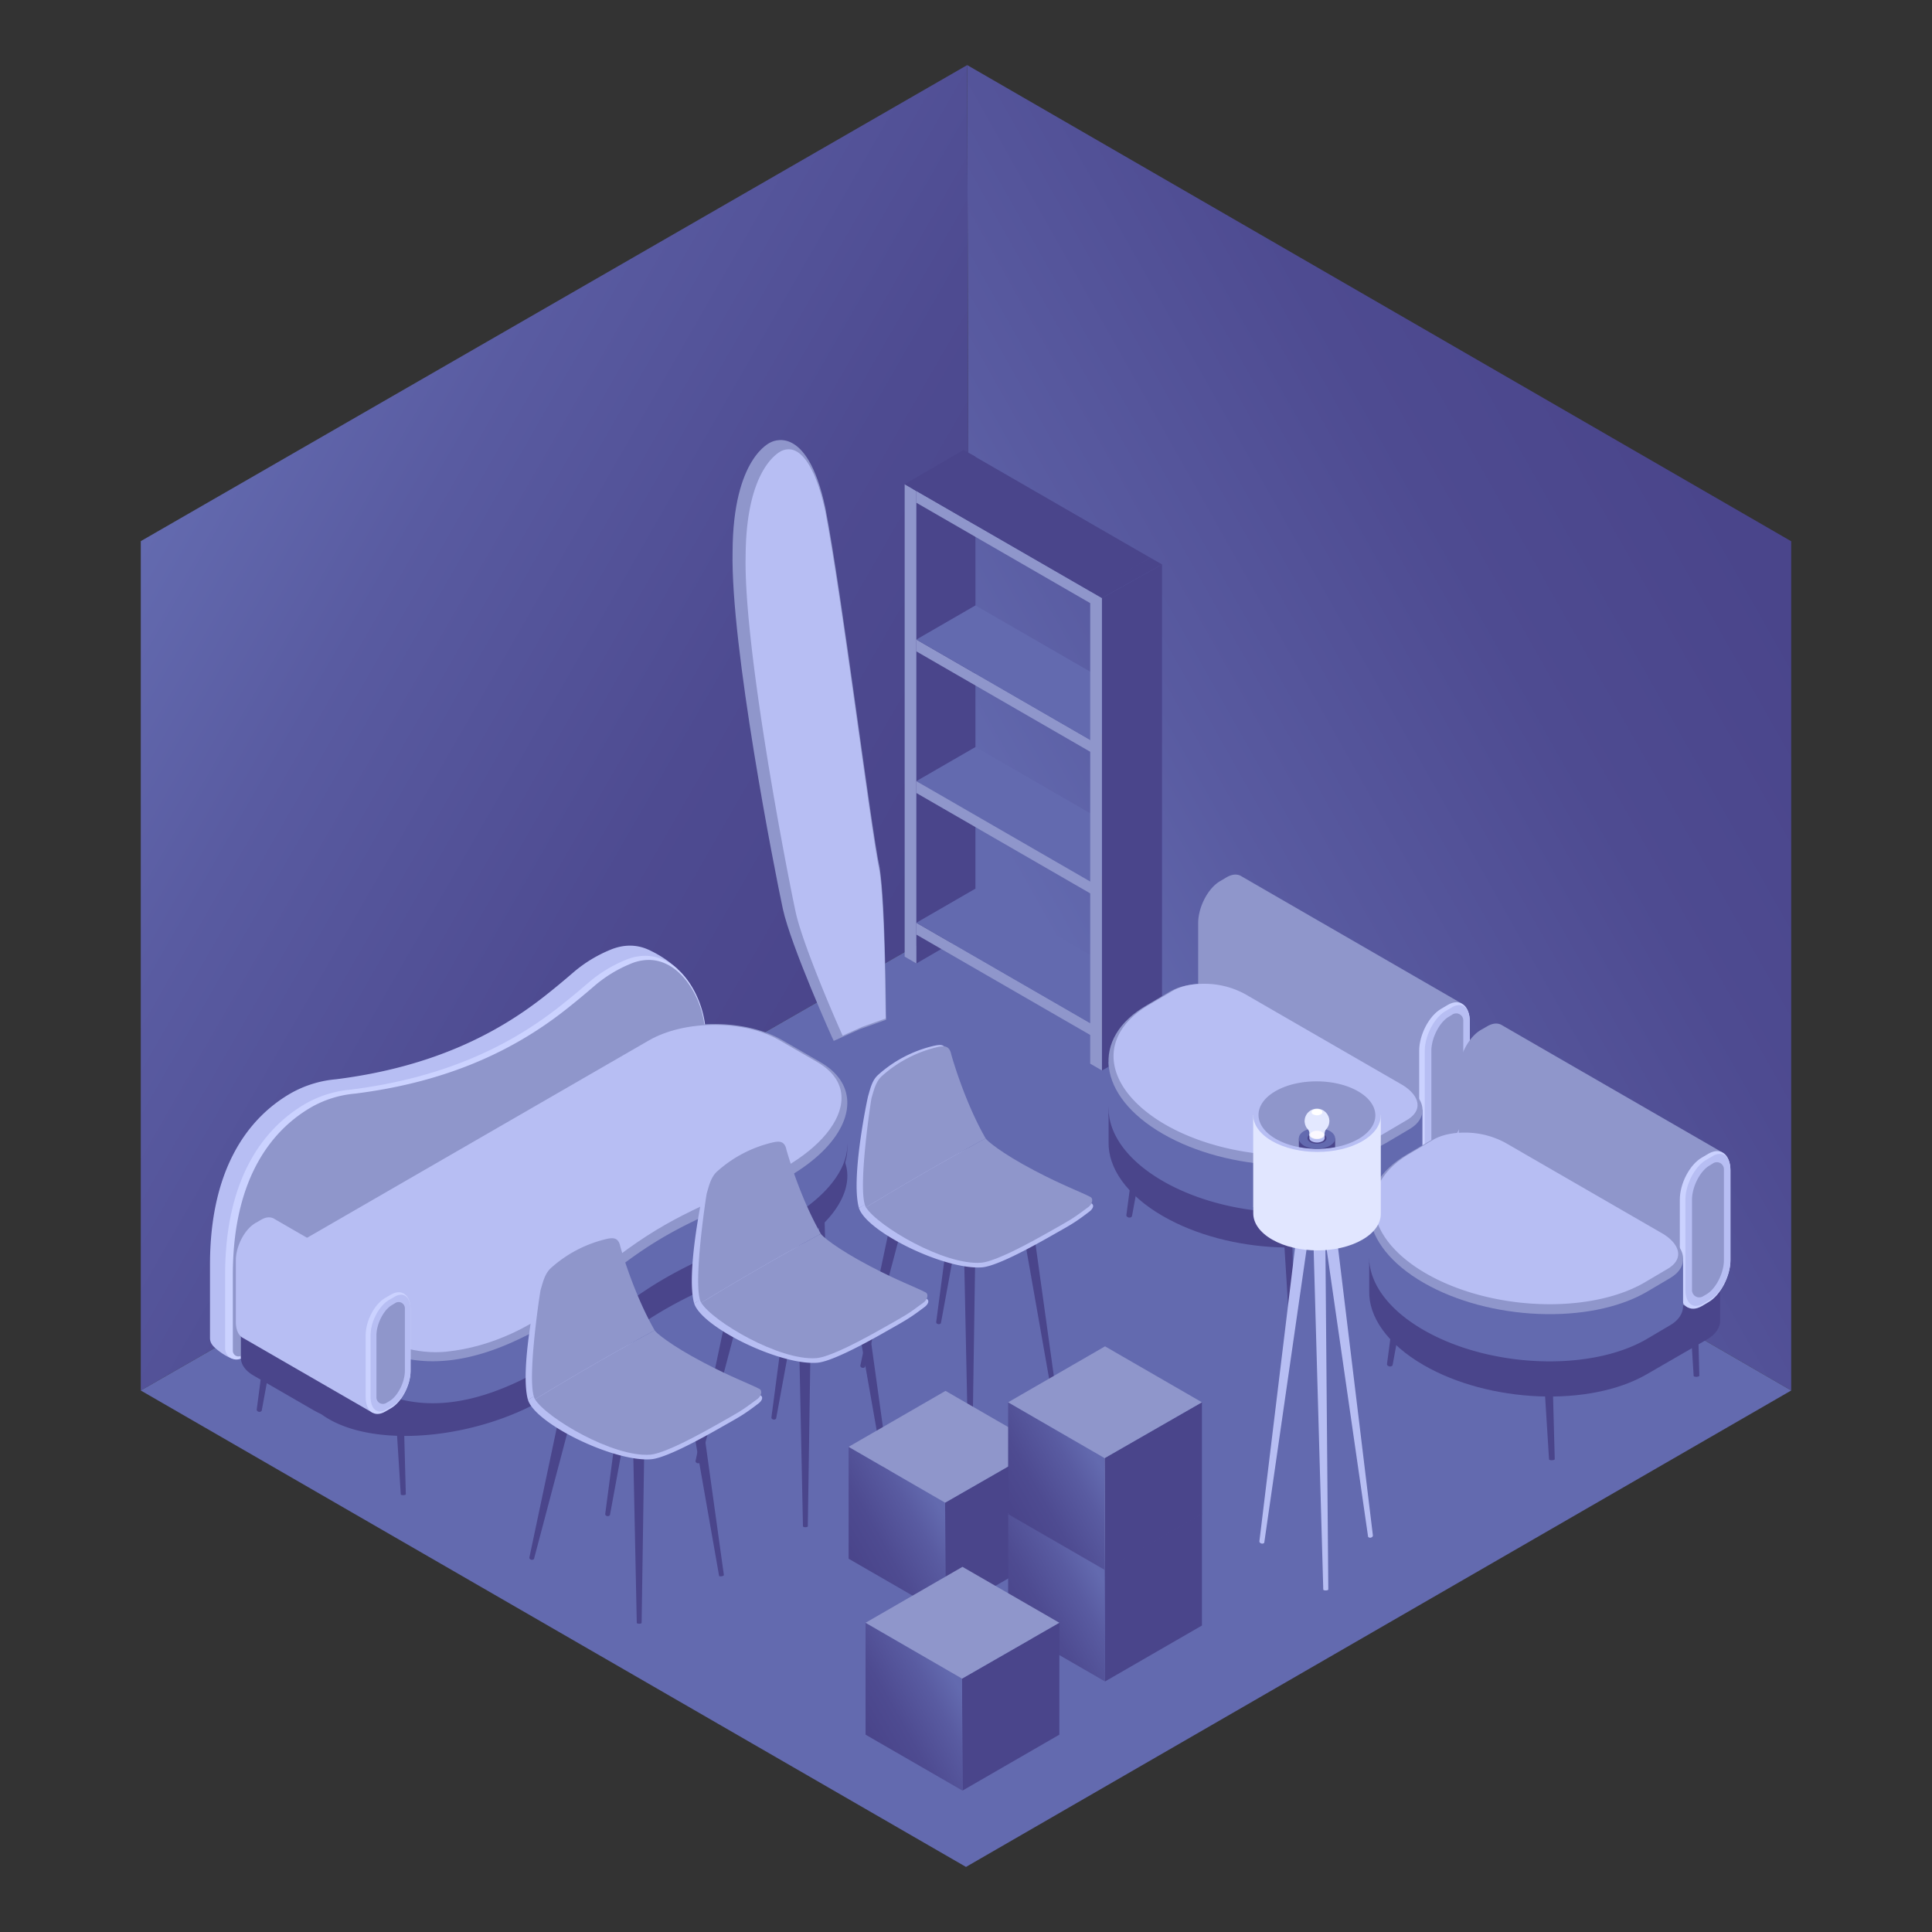 <svg xmlns="http://www.w3.org/2000/svg" xmlns:xlink="http://www.w3.org/1999/xlink" viewBox="0 0 992.13 992.13"><rect x="0" y="0" width="992.13" height="992.13" fill="#333333" stroke="none"/><defs><style>.b4b4d76c-558b-4ac2-9a12-c14a31458a21{fill:url(#ba029085-1789-423f-b63b-d003172d1815);}.a94b320b-5abe-44a4-8409-c10d26363a07{fill:url(#ba08d5f6-b78e-4537-8d17-6671952b76e1);}.fc656176-e50a-4158-a0ab-a5de807181b8{fill:#636aaf;}.a8dbf109-b2ad-44ed-b5a3-f33985125d83{fill:#8f96cb;}.a3658ed6-d90a-418d-a9d5-1d5c763e7c9a{fill:#4a458b;}.ae0ca48f-a591-4cf3-807c-a3e3bd7a3da8{fill:#9a6c60;}.f75cedf6-4f1e-4415-b269-d650c7450374{fill:#b7bef3;}.a74d4126-817a-4fb8-a560-0d85745a5747{fill:#cbd2ff;}.a0a5ab24-a50a-44d5-9bd5-054a4b06d8cc{fill:#e3e5ef;}.f2279841-4c1a-4d12-940b-96c7f9d4a632{fill:#907563;}.bcb30f90-4dc1-44a3-9794-a2ae69fa403a{fill:#7b6454;}.ed3fe17c-59dd-4e71-900a-34d0019af16b{fill:#5b72ff;}.b73315d6-d8c9-4be1-8a57-b3e10627ce16{fill:url(#f5ffc801-3aa0-4155-b23c-7360a80e82c9);}.fbc800bd-c461-4921-b70a-780265d3638b{fill:url(#eba18cef-81f4-42d5-a2b4-403cbc9b5f5c);}.e9f1d3b6-92a9-4b1d-bf77-84fa7d5faac8{fill:url(#ede9a1c5-7f8c-49c5-bb2b-027e329d78ce);}.baf9badc-46b4-4968-843f-5ade4c8f0a37{fill:url(#bd232084-a7ca-4aeb-b787-91e554624e6b);}.b6771bb7-3b9a-4678-ad40-5aba91d08895{fill:#89705e;}.b40c4737-c4ea-44a3-8df0-ff95c2cfba25{fill:#917764;}.a5a2117e-a36f-43a1-ab7b-b048a70e75a8{isolation:isolate;}.e24692ed-3a0d-4535-aa50-b01385ca8bdb{fill:#c4a087;}.ab0aa1e0-3cbc-4ada-ab64-054cabc3bc5d{fill:#e1e6ff;}.b4867335-9ed1-4365-9db3-952ece4a4cec{fill:#e3e8ff;}.be395ce8-923a-4061-835b-8cd7113602ef{fill:#fbf9ff;}.a474e1de-351b-4bae-90f1-585574665194{fill:#fff;}</style><linearGradient id="ba029085-1789-423f-b63b-d003172d1815" x1="6375.21" y1="13592.9" x2="6156.51" y2="13216.18" gradientTransform="translate(12402.13 8843.14) rotate(150)" gradientUnits="userSpaceOnUse"><stop offset="0" stop-color="#636aaf"/><stop offset="0.27" stop-color="#595ba1"/><stop offset="0.68" stop-color="#4e4b91"/><stop offset="1" stop-color="#4a458b"/></linearGradient><linearGradient id="ba08d5f6-b78e-4537-8d17-6671952b76e1" x1="5682.94" y1="13179.62" x2="6092.85" y2="13183.61" gradientTransform="translate(12402.13 8843.14) rotate(150)" gradientUnits="userSpaceOnUse"><stop offset="0" stop-color="#4a458b"/><stop offset="0.32" stop-color="#4e4b91"/><stop offset="0.73" stop-color="#595ba1"/><stop offset="1" stop-color="#636aaf"/></linearGradient><linearGradient id="f5ffc801-3aa0-4155-b23c-7360a80e82c9" x1="4611.87" y1="9744.35" x2="4662.73" y2="9744.84" gradientTransform="translate(-8428.16 -5334.05) rotate(-30)" xlink:href="#ba08d5f6-b78e-4537-8d17-6671952b76e1"/><linearGradient id="eba18cef-81f4-42d5-a2b4-403cbc9b5f5c" x1="4665.66" y1="9815.01" x2="4716.52" y2="9815.51" gradientTransform="translate(-8428.16 -5334.05) rotate(-30)" xlink:href="#ba08d5f6-b78e-4537-8d17-6671952b76e1"/><linearGradient id="ede9a1c5-7f8c-49c5-bb2b-027e329d78ce" x1="4694.24" y1="9765.5" x2="4745.1" y2="9765.99" gradientTransform="translate(-8428.16 -5334.05) rotate(-30)" xlink:href="#ba08d5f6-b78e-4537-8d17-6671952b76e1"/><linearGradient id="bd232084-a7ca-4aeb-b787-91e554624e6b" x1="4574.23" y1="9826.94" x2="4625.09" y2="9827.44" gradientTransform="translate(-8428.16 -5334.05) rotate(-30)" xlink:href="#ba08d5f6-b78e-4537-8d17-6671952b76e1"/></defs><title>BWG BOX Icons</title><g id="a1668b85-92c8-4d1b-bf79-e6de32fe70a8" data-name="Ebene 3"><polygon class="b4b4d76c-558b-4ac2-9a12-c14a31458a21" points="72.3 277.89 72.29 714.05 497.88 469.8 496.68 33.42 72.3 277.89"/><polygon class="a94b320b-5abe-44a4-8409-c10d26363a07" points="919.83 277.95 496.68 33.42 497.88 469.8 919.83 714.05 919.83 277.95"/><polygon class="fc656176-e50a-4158-a0ab-a5de807181b8" points="497.87 469.81 919.83 714.05 496.06 958.71 72.29 714.05 497.87 469.81"/><polygon class="a8dbf109-b2ad-44ed-b5a3-f33985125d83" points="464.57 248.66 470.61 252.15 470.61 494.75 464.57 491.26 464.57 248.66"/><polygon class="a3658ed6-d90a-418d-a9d5-1d5c763e7c9a" points="494.87 231.05 500.91 234.54 470.61 252.15 464.57 248.66 494.87 231.05"/><polygon class="a3658ed6-d90a-418d-a9d5-1d5c763e7c9a" points="500.91 234.54 470.61 252.15 470.61 494.75 500.91 477.14 500.91 234.54"/><polygon class="a8dbf109-b2ad-44ed-b5a3-f33985125d83" points="470.57 473.86 560.34 525.69 560.34 531.77 470.57 479.94 470.57 473.86"/><polygon class="fc656176-e50a-4158-a0ab-a5de807181b8" points="500.91 456.34 590.69 508.17 560.34 525.69 470.57 473.86 500.91 456.34"/><polygon class="ae0ca48f-a591-4cf3-807c-a3e3bd7a3da8" points="590.69 508.17 560.34 525.69 560.34 534.67 590.69 517.15 590.69 508.17"/><polygon class="fc656176-e50a-4158-a0ab-a5de807181b8" points="500.91 383.62 590.69 435.45 556.04 455.46 470.57 401.14 500.91 383.62"/><polygon class="ae0ca48f-a591-4cf3-807c-a3e3bd7a3da8" points="590.69 435.45 560.34 452.97 560.34 461.94 590.69 444.43 590.69 435.45"/><polygon class="a8dbf109-b2ad-44ed-b5a3-f33985125d83" points="470.57 328.42 560.34 380.25 560.34 386.33 470.57 334.5 470.57 328.42"/><polygon class="a8dbf109-b2ad-44ed-b5a3-f33985125d83" points="470.57 401.14 560.34 452.97 560.34 459.05 470.57 407.22 470.57 401.14"/><polygon class="fc656176-e50a-4158-a0ab-a5de807181b8" points="500.91 310.9 590.69 362.73 560.34 380.25 470.57 328.42 500.91 310.9"/><polygon class="ae0ca48f-a591-4cf3-807c-a3e3bd7a3da8" points="590.69 362.73 560.34 380.25 560.34 389.22 590.69 371.71 590.69 362.73"/><polygon class="a8dbf109-b2ad-44ed-b5a3-f33985125d83" points="470.57 252.09 560.34 303.92 560.34 310 470.57 258.17 470.57 252.09"/><polygon class="a3658ed6-d90a-418d-a9d5-1d5c763e7c9a" points="499.05 233.54 590.69 286.4 560.34 303.92 468.71 251.06 499.05 233.54"/><polygon class="a8dbf109-b2ad-44ed-b5a3-f33985125d83" points="559.85 303.62 565.89 307.11 565.89 549.71 559.85 546.22 559.85 303.62"/><polygon class="a3658ed6-d90a-418d-a9d5-1d5c763e7c9a" points="590.69 286.37 596.73 289.86 565.89 307.11 559.85 303.62 590.69 286.37"/><polygon class="a3658ed6-d90a-418d-a9d5-1d5c763e7c9a" points="596.73 289.86 565.89 307.11 565.89 549.71 596.73 532.46 596.73 289.86"/><path class="f75cedf6-4f1e-4415-b269-d650c7450374" d="M107.84,649.47c0-48.11,18.65-74.82,41.4-88a57.18,57.18,0,0,1,23.26-7.23C223.19,547.87,256,530,278.84,512.2c5.37-4.19,10.61-8.54,15.77-13a69.81,69.81,0,0,1,18.76-11.44c7-2.93,13.46-2.68,19-.34.73.3,1.45.65,2.15,1a55.8,55.8,0,0,1,13.33,9.12c.35.34-.05,1.27-1.1,2.73a50.14,50.14,0,0,1,7.87,26.08v25a5.78,5.78,0,0,1-2.88,5L155.53,669.65c-21,17.24-35.33,28.41-36.4,28-4.43-1.59-9.38-5.8-10.09-7a5.69,5.69,0,0,1-1.2-3.52Z"/><path class="a74d4126-817a-4fb8-a560-0d85745a5747" d="M321.16,493a69.63,69.63,0,0,0-18.76,11.45c-5.16,4.45-10.4,8.8-15.77,13-22.8,17.81-55.65,35.66-106.34,42.08A57.18,57.18,0,0,0,157,566.72c-22.75,13.14-41.39,39.84-41.39,87.95v37.7a5.78,5.78,0,0,0,8.67,5L362.43,559.89V531.57C362.43,510.76,345.53,482.83,321.16,493Z"/><path class="a8dbf109-b2ad-44ed-b5a3-f33985125d83" d="M362.11,558.66V531.57A47.75,47.75,0,0,0,354,505.73c-5.62-8.25-13-12.79-20.85-12.79a24.26,24.26,0,0,0-9.34,2A67.66,67.66,0,0,0,305.59,506c-5.59,4.83-10.77,9.11-15.84,13.07-29.54,23.08-64.4,37-106.57,42.42l-.85.11a55.07,55.07,0,0,0-22.43,6.95c-18.4,10.63-40.33,34.19-40.33,86.11v39a2.9,2.9,0,0,0,4.35,2.51Z"/><path class="a3658ed6-d90a-418d-a9d5-1d5c763e7c9a" d="M131.83,723.86,142,646.77a2.41,2.41,0,0,0,1.28,2.28,3.93,3.93,0,0,0,4.53-.18,2,2,0,0,0,.62-1.08l-14,76.48a.8.8,0,0,1-.25.43,1.57,1.57,0,0,1-1.81.07A1,1,0,0,1,131.83,723.86Z"/><path class="a0a5ab24-a50a-44d5-9bd5-054a4b06d8cc" d="M143.3,649.05a3.93,3.93,0,0,0,4.53-.18c1.07-1,.78-2.54-.65-3.44a3.92,3.92,0,0,0-4.53.17C141.58,646.6,141.87,648.14,143.3,649.05Z"/><path class="a3658ed6-d90a-418d-a9d5-1d5c763e7c9a" d="M199.72,659.36a8,8,0,0,0,4.58,0c.79-.26,1.19-.6,1.18-.93l2.92,108.87c0,.13-.15.27-.47.37a3.17,3.17,0,0,1-1.83,0c-.2-.07-.29-.16-.3-.26L199,658.7C199,658.94,199.24,659.18,199.72,659.36Z"/><path class="a0a5ab24-a50a-44d5-9bd5-054a4b06d8cc" d="M199.72,659.36a8,8,0,0,0,4.58,0c1.38-.45,1.58-1.17.43-1.6a8,8,0,0,0-4.57,0C198.77,658.21,198.58,658.93,199.72,659.36Z"/><path class="a0a5ab24-a50a-44d5-9bd5-054a4b06d8cc" d="M347.31,599.49l8.36-63.3.43.15a7,7,0,0,0,1.17.25l0,0-.05.1a24.38,24.38,0,0,1-1.33,2.53,3.33,3.33,0,0,0,1.18,4.49,3.28,3.28,0,0,0,3.13.08l-10.3,56.07a.84.84,0,0,1-.24.44,1.57,1.57,0,0,1-1.82.06A.93.93,0,0,1,347.31,599.49Z"/><path class="a3658ed6-d90a-418d-a9d5-1d5c763e7c9a" d="M421.48,553.5l2.4,89.4c0,.14-.16.27-.47.38a3.29,3.29,0,0,1-1.84,0q-.29-.12-.3-.27l-5.64-89.86A13,13,0,0,0,421.48,553.5Z"/><path class="a3658ed6-d90a-418d-a9d5-1d5c763e7c9a" d="M130.19,706.36c-8.69-5-8.64-13.26.1-18.31L275,604.5c19.31-11.16,107.52-43.94,126.71-32.86L421.32,583c.24.13.47.27.7.41,22.76,13.76,15.2,39.8-17.21,58.51-3,1.76-6.2,3.38-9.43,4.89-41.67,19.32-58,22.84-99.53,59.92a99,99,0,0,1-16.41,11.69c-35.47,20.47-85,25.1-110.56,10.32a41.07,41.07,0,0,1-3.81-2.48c-1.74-.82-3.42-1.69-5-2.63Z"/><polygon class="a3658ed6-d90a-418d-a9d5-1d5c763e7c9a" points="123.7 697.13 123.7 685.23 136.97 688.45 130.34 698.7 123.7 697.13"/><path class="a3658ed6-d90a-418d-a9d5-1d5c763e7c9a" d="M130.19,692.34c-8.69-5-8.64-13.26.1-18.31L331.71,557.74c19.32-11.15,50.83-11.2,70-.12l19.59,11.31c.24.13.47.27.7.41,22.76,13.76,15.2,39.8-17.21,58.51-3,1.76-6.2,3.39-9.43,4.89-41.67,19.32-58,22.84-99.53,59.92a99,99,0,0,1-16.41,11.69c-35.47,20.47-85,25.1-110.56,10.32a41.07,41.07,0,0,1-3.81-2.48q-2.61-1.23-5-2.62Z"/><path class="fc656176-e50a-4158-a0ab-a5de807181b8" d="M135.49,652.9l55.88-16,140.34-81c19.32-11.15,50.83-11.2,70-.12L421.32,567l.7.42a37.5,37.5,0,0,1,3.34,2.28l9.77-2.8V587.6c0,.22,0,.45,0,.67v.23c-.33,12.29-10.83,26.19-30.32,37.44-3,1.76-6.2,3.38-9.43,4.89-41.67,19.32-58,22.84-99.53,59.92a99,99,0,0,1-16.41,11.69c-35.47,20.47-65.6,23.84-91.19,9.06-1.37-.79-10.23-7.16-11.4-8q-2.61-1.23-5-2.63L142,683.62c-4.36-2.51-6.52-5.83-6.49-9.16Z"/><path class="a8dbf109-b2ad-44ed-b5a3-f33985125d83" d="M142,662.06c-8.69-5-8.65-13.25.1-18.3L331.71,534.27c19.32-11.15,50.83-11.21,70-.12l19.59,11.3.7.42c22.76,13.76,15.2,39.8-17.21,58.51-3,1.75-6.2,3.38-9.43,4.88-41.67,19.32-58,22.85-99.53,59.93a98.37,98.37,0,0,1-16.41,11.68c-35.47,20.48-65.6,23.85-91.19,9.07-1.37-.79-14.82-9.72-16.44-10.65Z"/><path class="f75cedf6-4f1e-4415-b269-d650c7450374" d="M229.19,694.12c23.49-2.41,46-13.29,64.68-29.7,35.14-30.93,52.36-38.94,81.24-51.8,5.92-2.64,12.05-5.37,19-8.6,3.18-1.48,6.27-3.08,9.19-4.77,17.95-10.36,28.73-23.54,28.84-35.26.08-7.2-4-13.46-11.68-18.12l-.65-.39-19.58-11.31c-8.8-5.08-20.64-7.87-33.33-7.87s-24.78,2.84-33.72,8L143.56,643.79c-3.24,1.87-5.1,4.28-5.1,6.63s1.78,4.66,5,6.52l46.27,27.88c9.35,5.39,24.22,10.87,39.46,9.3Z"/><path class="f75cedf6-4f1e-4415-b269-d650c7450374" d="M131.16,628.07l3-1.74c2.64-1.52,5.05-1.53,6.84-.33l66.08,38.14-15.78,61.33-66.48-38.39a4.83,4.83,0,0,1-.45-.26c-2-1.3-3.26-4.09-3.26-8V647.26C121.12,639.9,125.64,631.26,131.16,628.07Z"/><path class="a74d4126-817a-4fb8-a560-0d85745a5747" d="M197.78,724.91l3-1.74c5.53-3.19,10.05-11.83,10.05-19.19V672.39c0-7.37-4.52-10.78-10.05-7.59l-3,1.74c-5.52,3.19-10,11.82-10,19.19v31.58C187.74,724.68,192.26,728.1,197.78,724.91Z"/><path class="f75cedf6-4f1e-4415-b269-d650c7450374" d="M195.09,724.83a6.77,6.77,0,0,0,3.33-1l3-1.74c5.1-2.94,9.41-11.22,9.41-18.08V672.39c0-4.57-1.89-7.51-4.81-7.51a6.68,6.68,0,0,0-3.32,1l-3,1.74c-5.09,2.94-9.4,11.23-9.4,18.09v31.58C190.29,721.88,192.17,724.83,195.09,724.83Z"/><path class="a8dbf109-b2ad-44ed-b5a3-f33985125d83" d="M200,719.49c4.21-2.44,7.91-9.69,7.91-15.51V671.85a3.2,3.2,0,0,0-4.87-2.74l-1.81,1.1c-4.22,2.44-7.92,9.69-7.92,15.52v31.88a3.31,3.31,0,0,0,5,2.87Z"/><path class="a3658ed6-d90a-418d-a9d5-1d5c763e7c9a" d="M578.42,624l11.46-86.72a2.72,2.72,0,0,0,1.45,2.56,4.39,4.39,0,0,0,5.09-.2,2.17,2.17,0,0,0,.69-1.21l-15.79,86a.88.88,0,0,1-.28.49,1.76,1.76,0,0,1-2,.07A1.08,1.08,0,0,1,578.42,624Z"/><path class="a0a5ab24-a50a-44d5-9bd5-054a4b06d8cc" d="M591.33,539.84a4.39,4.39,0,0,0,5.09-.2c1.21-1.12.88-2.86-.73-3.87a4.43,4.43,0,0,0-5.1.19C589.39,537.09,589.72,538.82,591.33,539.84Z"/><path class="a3658ed6-d90a-418d-a9d5-1d5c763e7c9a" d="M654.79,551.44a9,9,0,0,0,5.15,0c.89-.29,1.34-.67,1.33-1l3.29,122.46c0,.15-.18.31-.53.42a3.65,3.65,0,0,1-2.07,0q-.32-.13-.33-.3L654,550.7C654,551,654.25,551.24,654.79,551.44Z"/><path class="a0a5ab24-a50a-44d5-9bd5-054a4b06d8cc" d="M654.79,551.44a9,9,0,0,0,5.15,0c1.56-.51,1.78-1.32.49-1.8a9,9,0,0,0-5.15,0C653.73,550.15,653.51,551,654.79,551.44Z"/><path class="a0a5ab24-a50a-44d5-9bd5-054a4b06d8cc" d="M652.68,581.17,662.09,510l.48.16a7.91,7.91,0,0,0,1.31.29v0l-.06.12a29.47,29.47,0,0,1-1.49,2.84,3.67,3.67,0,0,0,4.84,5.14l-11.58,63.08a1,1,0,0,1-.28.49,1.78,1.78,0,0,1-2,.08A1.09,1.09,0,0,1,652.68,581.17Z"/><path class="a3658ed6-d90a-418d-a9d5-1d5c763e7c9a" d="M736.6,547.42,738.82,630c0,.15-.18.31-.53.42a3.65,3.65,0,0,1-2.07,0q-.33-.13-.33-.3l-5.42-86.29A25.84,25.84,0,0,0,736.6,547.42Z"/><path class="a3658ed6-d90a-418d-a9d5-1d5c763e7c9a" d="M569.29,586.49V572.05l4.38.33c3.26-5.17,8.35-9.93,15.32-14l31-17.92c10.1-5.83,27.9-5.09,39.56,1.64l72.88,42.08,17.07,1.27v16c0,3.69-2.26,7.22-6.81,9.85l-31,17.92C682.46,646.14,631,644,597.21,624.52,578.45,613.69,569,599.69,569.29,586.49Z"/><path class="a3658ed6-d90a-418d-a9d5-1d5c763e7c9a" d="M711.69,613.38l31-17.92c10.1-5.83,8.82-16.11-2.84-22.84l-80.3-46.36c-11.66-6.73-29.46-7.47-39.56-1.64l-31,17.92c-29.22,16.87-25.52,46.62,8.22,66.1S682.46,630.25,711.69,613.38Z"/><path class="a8dbf109-b2ad-44ed-b5a3-f33985125d83" d="M626.59,452.46l3.39-2c3-1.71,5.67-1.72,7.69-.38L750.56,515.3l-17.75,79.59L619.46,529.44a5,5,0,0,1-.5-.29c-2.24-1.46-3.67-4.6-3.67-9V474.05C615.29,465.76,620.37,456.05,626.59,452.46Z"/><path class="a74d4126-817a-4fb8-a560-0d85745a5747" d="M740.09,594.26l3.39-2c6.21-3.59,11.3-13.3,11.3-21.59V524.58c0-8.29-5.09-12.13-11.3-8.54l-3.39,2c-6.22,3.59-11.3,13.31-11.3,21.59v46.14C728.79,594,733.87,597.85,740.09,594.26Z"/><path class="f75cedf6-4f1e-4415-b269-d650c7450374" d="M737.06,594.17a7.66,7.66,0,0,0,3.75-1.15l3.39-2c5.73-3.31,10.58-12.63,10.58-20.35V524.58c0-5.14-2.13-8.45-5.41-8.45a7.5,7.5,0,0,0-3.74,1.15l-3.39,2c-5.74,3.31-10.58,12.62-10.58,20.34v46.14C731.66,590.85,733.78,594.17,737.06,594.17Z"/><path class="a8dbf109-b2ad-44ed-b5a3-f33985125d83" d="M742.52,588.16c4.75-2.74,8.91-10.89,8.91-17.45V524a3.61,3.61,0,0,0-5.48-3.08l-2,1.24c-4.74,2.74-8.91,10.9-8.91,17.45v46.48a3.72,3.72,0,0,0,5.57,3.22Z"/><path class="fc656176-e50a-4158-a0ab-a5de807181b8" d="M580.88,546.16a51.88,51.88,0,0,1,8.11-5.71l12-7.09c10.1-5.82,27.9-5.09,39.55,1.64l75.17,21.55L730.45,570v24.19c0,3.76-2.19,7.36-6.8,10l-12,7.09C682.46,628.16,631,626,597.21,606.54c-18.24-10.53-27.69-24-27.92-36.92V545.27Z"/><path class="a8dbf109-b2ad-44ed-b5a3-f33985125d83" d="M711.69,587l12-7.09c10.09-5.83,8.81-16.1-2.84-22.83L640.5,510.73c-11.65-6.73-29.45-7.46-39.55-1.63l-12,7.08c-29.22,16.87-25.52,46.61,8.22,66.09S682.46,603.89,711.69,587Z"/><path class="f75cedf6-4f1e-4415-b269-d650c7450374" d="M662,593.29c18.89,0,36.08-3.92,48.41-11l12-7.08c2.52-1.46,5.53-4,5.53-7.7s-3-7.64-8.37-10.72l-80.3-46.36a43.48,43.48,0,0,0-21.11-5.23c-6.24,0-11.88,1.28-15.89,3.59l-12,7.09c-11.89,6.86-18.44,16.26-18.44,26.47,0,12.59,9.72,25.42,26.66,35.2C615.86,587.54,639,593.29,662,593.29Z"/><path class="a3658ed6-d90a-418d-a9d5-1d5c763e7c9a" d="M712.26,700.46l11.47-86.72a2.71,2.71,0,0,0,1.44,2.56,4.39,4.39,0,0,0,5.09-.2,2.13,2.13,0,0,0,.7-1.21l-15.8,86a.85.85,0,0,1-.28.49,1.76,1.76,0,0,1-2,.07A1.09,1.09,0,0,1,712.26,700.46Z"/><path class="a0a5ab24-a50a-44d5-9bd5-054a4b06d8cc" d="M725.17,616.3a4.39,4.39,0,0,0,5.09-.2c1.21-1.12.88-2.85-.73-3.87a4.43,4.43,0,0,0-5.1.19C723.23,613.55,723.56,615.28,725.17,616.3Z"/><path class="a3658ed6-d90a-418d-a9d5-1d5c763e7c9a" d="M788.64,627.9a9,9,0,0,0,5.15,0c.88-.29,1.33-.67,1.32-1L798.4,749.3c0,.14-.17.3-.53.41a3.62,3.62,0,0,1-2.06,0c-.22-.09-.33-.19-.34-.3L787.8,627.16C787.82,627.43,788.09,627.7,788.64,627.9Z"/><path class="a0a5ab24-a50a-44d5-9bd5-054a4b06d8cc" d="M788.64,627.9a9,9,0,0,0,5.15,0c1.55-.51,1.77-1.31.48-1.8a9,9,0,0,0-5.14,0C787.57,626.61,787.35,627.42,788.64,627.9Z"/><path class="a0a5ab24-a50a-44d5-9bd5-054a4b06d8cc" d="M786.52,657.63l9.41-71.21.48.16a6.94,6.94,0,0,0,1.32.29l0,0a1.29,1.29,0,0,1-.06.12,25.59,25.59,0,0,1-1.49,2.84,3.75,3.75,0,0,0,1.33,5.06A3.71,3.71,0,0,0,801,595l-11.58,63.08a.85.85,0,0,1-.28.49,1.78,1.78,0,0,1-2,.08A1.09,1.09,0,0,1,786.52,657.63Z"/><path class="a3658ed6-d90a-418d-a9d5-1d5c763e7c9a" d="M870.44,623.88l2.22,82.59c0,.14-.18.3-.53.41a3.62,3.62,0,0,1-2.06,0c-.22-.09-.33-.19-.34-.3l-5.41-86.29A25.78,25.78,0,0,0,870.44,623.88Z"/><path class="a3658ed6-d90a-418d-a9d5-1d5c763e7c9a" d="M703.13,663V648.51l4.38.33c3.27-5.17,8.36-9.93,15.32-14l31-17.92c10.09-5.83,27.89-5.09,39.55,1.64l72.89,42.08L883.38,662v16c0,3.7-2.26,7.22-6.81,9.85l-31,17.92c-29.22,16.87-80.74,14.74-114.48-4.74C712.29,690.15,702.82,676.15,703.13,663Z"/><path class="a3658ed6-d90a-418d-a9d5-1d5c763e7c9a" d="M845.53,689.84l31-17.92c10.1-5.83,8.82-16.1-2.84-22.84l-80.3-46.36c-11.66-6.73-29.46-7.47-39.55-1.64l-31,17.93c-29.22,16.87-25.52,46.61,8.22,66.09S816.31,706.71,845.53,689.84Z"/><path class="a8dbf109-b2ad-44ed-b5a3-f33985125d83" d="M760.43,528.92l3.39-1.95c3-1.72,5.67-1.73,7.69-.38L884.4,591.76l-17.75,79.6L753.31,605.9a5.14,5.14,0,0,1-.51-.29c-2.24-1.46-3.67-4.6-3.67-9V550.51C749.13,542.22,754.22,532.51,760.43,528.92Z"/><path class="a74d4126-817a-4fb8-a560-0d85745a5747" d="M873.93,670.72l3.39-2c6.21-3.58,11.3-13.3,11.3-21.58V601c0-8.29-5.09-12.13-11.3-8.54l-3.39,2c-6.21,3.58-11.3,13.3-11.3,21.58v46.14C862.63,670.46,867.72,674.31,873.93,670.72Z"/><path class="f75cedf6-4f1e-4415-b269-d650c7450374" d="M870.91,670.63a7.63,7.63,0,0,0,3.74-1.15l3.39-2c5.73-3.31,10.58-12.63,10.58-20.34V601c0-5.14-2.12-8.45-5.41-8.45a7.56,7.56,0,0,0-3.74,1.15l-3.39,2C870.35,599,865.5,608.33,865.5,616v46.14C865.5,667.31,867.62,670.63,870.91,670.63Z"/><path class="a8dbf109-b2ad-44ed-b5a3-f33985125d83" d="M876.37,664.62c4.74-2.74,8.9-10.89,8.9-17.44V600.43a3.61,3.61,0,0,0-5.48-3.08l-2,1.24c-4.74,2.74-8.9,10.9-8.9,17.45v46.48a3.71,3.71,0,0,0,5.56,3.22Z"/><path class="fc656176-e50a-4158-a0ab-a5de807181b8" d="M714.72,622.62a52.84,52.84,0,0,1,8.11-5.71l12-7.08c10.1-5.83,27.9-5.1,39.56,1.64L849.52,633l14.78,13.45v24.18c0,3.76-2.2,7.36-6.81,10l-12,7.09c-29.22,16.87-80.74,14.73-114.48-4.75-18.23-10.52-27.69-24-27.92-36.92V621.73Z"/><path class="a8dbf109-b2ad-44ed-b5a3-f33985125d83" d="M845.53,663.48l12-7.09c10.1-5.82,8.82-16.1-2.84-22.83l-80.3-46.36c-11.66-6.73-29.46-7.47-39.56-1.64l-12,7.08c-29.22,16.87-25.52,46.62,8.22,66.09S816.31,680.35,845.53,663.48Z"/><path class="f75cedf6-4f1e-4415-b269-d650c7450374" d="M795.85,669.75c18.88,0,36.07-3.92,48.4-11l12-7.08c2.53-1.46,5.54-4,5.54-7.7s-3.06-7.64-8.38-10.71l-80.3-46.37A43.48,43.48,0,0,0,752,581.62c-6.24,0-11.88,1.28-15.89,3.59l-12,7.09c-11.89,6.86-18.43,16.27-18.43,26.47,0,12.59,9.71,25.42,26.65,35.2C749.7,664,772.85,669.75,795.85,669.75Z"/><path class="a3658ed6-d90a-418d-a9d5-1d5c763e7c9a" d="M480.77,678.87l9.71-73.49a2.3,2.3,0,0,0,1.22,2.17,3.75,3.75,0,0,0,4.32-.17,1.91,1.91,0,0,0,.59-1l-13.39,72.91a.71.71,0,0,1-.23.41,1.51,1.51,0,0,1-1.73.07A.92.92,0,0,1,480.77,678.87Z"/><path class="f2279841-4c1a-4d12-940b-96c7f9d4a632" d="M491.7,607.55a3.75,3.75,0,0,0,4.32-.17c1-1,.74-2.42-.62-3.28a3.75,3.75,0,0,0-4.32.16C490.06,605.22,490.34,606.69,491.7,607.55Z"/><path class="a3658ed6-d90a-418d-a9d5-1d5c763e7c9a" d="M441.82,701.24l15.32-72.53a2.29,2.29,0,0,0,1.05,2.26,3.76,3.76,0,0,0,4.32.17,1.93,1.93,0,0,0,.66-1l-18.94,71.67a.7.7,0,0,1-.26.39,1.51,1.51,0,0,1-1.73-.06A.92.92,0,0,1,441.82,701.24Z"/><path class="f2279841-4c1a-4d12-940b-96c7f9d4a632" d="M458.19,631a3.76,3.76,0,0,0,4.32.17c1.09-.87.92-2.36-.37-3.33a3.76,3.76,0,0,0-4.32-.16C456.73,628.52,456.89,630,458.19,631Z"/><path class="a3658ed6-d90a-418d-a9d5-1d5c763e7c9a" d="M522.07,609a7.7,7.7,0,0,0,4.33-.51c.72-.33,1.06-.7,1-1l14.29,102.83c0,.13-.12.27-.41.41a3,3,0,0,1-1.74.2c-.19,0-.29-.13-.31-.22l-18-102.25C521.33,608.63,521.59,608.82,522.07,609Z"/><path class="bcb30f90-4dc1-44a3-9794-a2ae69fa403a" d="M522.07,609a7.7,7.7,0,0,0,4.33-.51c1.26-.58,1.37-1.28.24-1.57a7.7,7.7,0,0,0-4.33.51C521.05,608,520.94,608.66,522.07,609Z"/><path class="a3658ed6-d90a-418d-a9d5-1d5c763e7c9a" d="M495.49,631.71a7.71,7.71,0,0,0,4.36.16c.76-.22,1.16-.53,1.16-.84l-1.56,103.81c0,.12-.16.25-.46.33a3.12,3.12,0,0,1-1.75-.06c-.18-.08-.27-.17-.27-.26l-2.16-103.8C494.81,631.28,495,631.52,495.49,631.71Z"/><path class="bcb30f90-4dc1-44a3-9794-a2ae69fa403a" d="M495.49,631.71a7.71,7.71,0,0,0,4.36.16c1.34-.38,1.55-1.06.48-1.51a7.7,7.7,0,0,0-4.36-.16C494.63,630.58,494.42,631.25,495.49,631.71Z"/><path class="f75cedf6-4f1e-4415-b269-d650c7450374" d="M441.07,620.29c3.91,12.38,44.23,32,63.23,30.52,4.63-.35,14.93-4.46,34.52-15.6,11.15-6.33,12.62-6.94,20.65-13.06,1.67-1.27,2.75-3.27.9-4.25-4.94-2.59-17.1-7.36-31.29-14.8-17.56-9.2-24.87-15.7-25.2-16.6A685.22,685.22,0,0,0,441.07,620.29Z"/><path class="f75cedf6-4f1e-4415-b269-d650c7450374" d="M441.07,620.29c0,.11,62.24-35.18,62.24-35.18l-.18-.32c-11-19.33-16.69-43.52-16.7-43.62-.6-5.28-3.62-4.81-6.81-4.12A64.77,64.77,0,0,0,451,551.92c-3.22,2.88-4,6.91-5.21,11C445.53,563.68,436.79,604.86,441.07,620.29Z"/><path class="ed3fe17c-59dd-4e71-900a-34d0019af16b" d="M506,584.27l.19.32A1.5,1.5,0,0,0,506,584.27Z"/><path class="a8dbf109-b2ad-44ed-b5a3-f33985125d83" d="M444.7,620c6,9.63,40.15,29.87,59.14,28.43,4.63-.35,14.93-4.46,34.52-15.6,11.15-6.33,11.74-6.41,20.66-13.06,1.67-1.25,2.74-4.14.89-5.12-4.94-2.59-14.37-6-28.56-13.48-17.56-9.2-24.87-15.7-25.2-16.6C506.15,584.59,477.5,600,444.7,620Z"/><path class="a8dbf109-b2ad-44ed-b5a3-f33985125d83" d="M444.55,619.74l.15.28c32.8-20,61.45-35.43,61.45-35.43l-.19-.32c-11-19.33-17.46-42.74-17.48-42.84-.92-4.53-3.69-4.46-6.88-3.78a64.84,64.84,0,0,0-28.67,14.88c-3.22,2.87-4.19,7.33-5.39,11.41C447.31,564.71,440.22,611,444.55,619.74Z"/><path class="a3658ed6-d90a-418d-a9d5-1d5c763e7c9a" d="M396.14,727.85l9.71-73.49a2.29,2.29,0,0,0,1.23,2.17,3.76,3.76,0,0,0,4.32-.16,1.93,1.93,0,0,0,.58-1l-13.38,72.9a.76.76,0,0,1-.24.41,1.48,1.48,0,0,1-1.73.07A.92.92,0,0,1,396.14,727.85Z"/><path class="f2279841-4c1a-4d12-940b-96c7f9d4a632" d="M407.08,656.53a3.76,3.76,0,0,0,4.32-.16c1-1,.74-2.43-.63-3.29a3.76,3.76,0,0,0-4.32.17C405.43,654.2,405.71,655.67,407.08,656.53Z"/><path class="a3658ed6-d90a-418d-a9d5-1d5c763e7c9a" d="M357.19,750.23l15.32-72.53a2.31,2.31,0,0,0,1.05,2.26,3.76,3.76,0,0,0,4.32.16,1.91,1.91,0,0,0,.67-1L359.61,750.8a.76.76,0,0,1-.27.4,1.49,1.49,0,0,1-1.73-.07A.92.92,0,0,1,357.19,750.23Z"/><path class="f2279841-4c1a-4d12-940b-96c7f9d4a632" d="M373.56,680a3.76,3.76,0,0,0,4.32.16c1.09-.87.93-2.36-.37-3.32a3.74,3.74,0,0,0-4.31-.17C372.1,677.5,372.27,679,373.56,680Z"/><path class="a3658ed6-d90a-418d-a9d5-1d5c763e7c9a" d="M437.44,657.93a7.74,7.74,0,0,0,4.34-.51c.71-.33,1.06-.69,1-1l14.3,102.83c0,.12-.13.27-.41.4a3.16,3.16,0,0,1-1.74.21c-.19-.05-.3-.13-.31-.22l-18-102.26C436.71,657.61,437,657.81,437.44,657.93Z"/><path class="bcb30f90-4dc1-44a3-9794-a2ae69fa403a" d="M437.44,657.93a7.74,7.74,0,0,0,4.34-.51c1.26-.57,1.37-1.28.24-1.57a7.66,7.66,0,0,0-4.34.52C436.42,656.94,436.31,657.64,437.44,657.93Z"/><path class="a3658ed6-d90a-418d-a9d5-1d5c763e7c9a" d="M410.87,680.7a7.71,7.71,0,0,0,4.36.15c.76-.21,1.15-.52,1.16-.84l-1.56,103.81c0,.13-.16.25-.47.34a3,3,0,0,1-1.74-.07c-.19-.07-.28-.17-.28-.26L410.18,680C410.19,680.27,410.41,680.5,410.87,680.7Z"/><path class="bcb30f90-4dc1-44a3-9794-a2ae69fa403a" d="M410.87,680.7a7.71,7.71,0,0,0,4.36.15c1.33-.37,1.55-1.05.47-1.51a7.62,7.62,0,0,0-4.36-.15C410,679.56,409.79,680.24,410.87,680.7Z"/><path class="f75cedf6-4f1e-4415-b269-d650c7450374" d="M356.45,669.28c3.9,12.38,44.23,32,63.22,30.52,4.64-.35,14.94-4.46,34.53-15.6,11.14-6.34,12.61-7,20.65-13.06,1.66-1.27,2.75-3.28.89-4.26-4.94-2.59-17.09-7.35-31.29-14.79-17.56-9.2-24.87-15.7-25.2-16.6A685.86,685.86,0,0,0,356.45,669.28Z"/><path class="f75cedf6-4f1e-4415-b269-d650c7450374" d="M356.45,669.28c0,.11,62.24-35.18,62.24-35.18l-.18-.33c-11-19.32-16.69-43.52-16.71-43.62-.59-5.28-3.61-4.8-6.8-4.12a64.84,64.84,0,0,0-28.67,14.88c-3.22,2.87-4,6.9-5.21,11C360.9,612.66,352.16,653.85,356.45,669.28Z"/><path class="ed3fe17c-59dd-4e71-900a-34d0019af16b" d="M421.34,633.26l.18.32A1,1,0,0,0,421.34,633.26Z"/><path class="a8dbf109-b2ad-44ed-b5a3-f33985125d83" d="M360.08,669c6,9.63,40.14,29.87,59.14,28.44,4.63-.35,14.93-4.46,34.52-15.6,11.15-6.33,11.74-6.42,20.65-13.06,1.68-1.26,2.75-4.14.9-5.12-4.94-2.6-14.37-6-28.57-13.48-17.56-9.2-24.87-15.71-25.2-16.6C421.52,633.58,392.88,649,360.08,669Z"/><path class="a8dbf109-b2ad-44ed-b5a3-f33985125d83" d="M359.93,668.72a1.51,1.51,0,0,0,.15.28c32.8-20,61.44-35.42,61.44-35.42l-.18-.32c-11-19.33-17.47-42.75-17.49-42.85-.92-4.53-3.69-4.46-6.88-3.77a64.71,64.71,0,0,0-28.66,14.88c-3.22,2.87-4.2,7.33-5.4,11.41C362.69,613.7,355.59,660,359.93,668.72Z"/><path class="a3658ed6-d90a-418d-a9d5-1d5c763e7c9a" d="M310.8,777.43l9.72-73.49a2.28,2.28,0,0,0,1.22,2.17,3.74,3.74,0,0,0,4.32-.17,1.89,1.89,0,0,0,.58-1l-13.38,72.91a.76.76,0,0,1-.24.41,1.51,1.51,0,0,1-1.73.07A.92.92,0,0,1,310.8,777.43Z"/><path class="f2279841-4c1a-4d12-940b-96c7f9d4a632" d="M321.74,706.11a3.74,3.74,0,0,0,4.32-.17c1-1,.74-2.42-.63-3.28a3.74,3.74,0,0,0-4.31.16C320.09,703.78,320.37,705.25,321.74,706.11Z"/><path class="a3658ed6-d90a-418d-a9d5-1d5c763e7c9a" d="M271.85,799.8l15.32-72.52a2.28,2.28,0,0,0,1.06,2.25,3.74,3.74,0,0,0,4.31.17,1.9,1.9,0,0,0,.67-1l-18.94,71.67a.77.77,0,0,1-.27.39,1.51,1.51,0,0,1-1.73-.06A.94.94,0,0,1,271.85,799.8Z"/><path class="f2279841-4c1a-4d12-940b-96c7f9d4a632" d="M288.23,729.53a3.74,3.74,0,0,0,4.31.17c1.09-.87.93-2.36-.37-3.33a3.74,3.74,0,0,0-4.31-.16C286.77,727.08,286.93,728.57,288.23,729.53Z"/><path class="a3658ed6-d90a-418d-a9d5-1d5c763e7c9a" d="M352.1,707.51a7.74,7.74,0,0,0,4.34-.51c.71-.33,1.06-.7,1-1l14.29,102.83c0,.13-.13.28-.41.41a3.06,3.06,0,0,1-1.74.2c-.19,0-.29-.13-.31-.22L351.33,707C351.37,707.19,351.62,707.39,352.1,707.51Z"/><path class="bcb30f90-4dc1-44a3-9794-a2ae69fa403a" d="M352.1,707.51a7.74,7.74,0,0,0,4.34-.51c1.26-.58,1.37-1.28.24-1.57a7.74,7.74,0,0,0-4.34.51C351.08,706.52,351,707.22,352.1,707.51Z"/><path class="a3658ed6-d90a-418d-a9d5-1d5c763e7c9a" d="M325.53,730.27a7.7,7.7,0,0,0,4.36.16c.76-.22,1.15-.53,1.16-.84L329.49,833.4c0,.12-.16.25-.47.33a3,3,0,0,1-1.74-.06c-.19-.08-.28-.17-.28-.26l-2.16-103.8C324.85,729.84,325.07,730.08,325.53,730.27Z"/><path class="bcb30f90-4dc1-44a3-9794-a2ae69fa403a" d="M325.53,730.27a7.7,7.7,0,0,0,4.36.16c1.33-.38,1.55-1,.48-1.51a7.71,7.71,0,0,0-4.36-.16C324.67,729.14,324.46,729.81,325.53,730.27Z"/><path class="f75cedf6-4f1e-4415-b269-d650c7450374" d="M271.11,718.85c3.9,12.39,44.23,32,63.22,30.52,4.64-.35,14.94-4.46,34.53-15.6,11.14-6.33,12.61-6.94,20.65-13.06,1.67-1.27,2.75-3.27.9-4.25-5-2.59-17.1-7.36-31.29-14.8-17.56-9.19-24.88-15.7-25.21-16.59A684.19,684.19,0,0,0,271.11,718.85Z"/><path class="f75cedf6-4f1e-4415-b269-d650c7450374" d="M271.11,718.85c0,.11,62.24-35.18,62.24-35.18l-.18-.32c-11-19.33-16.69-43.52-16.7-43.62-.6-5.28-3.62-4.81-6.81-4.12A64.73,64.73,0,0,0,281,650.49c-3.22,2.87-4,6.9-5.2,11C275.56,662.24,266.82,703.43,271.11,718.85Z"/><path class="ed3fe17c-59dd-4e71-900a-34d0019af16b" d="M336,682.83l.18.32A1.14,1.14,0,0,0,336,682.83Z"/><path class="a8dbf109-b2ad-44ed-b5a3-f33985125d83" d="M274.74,718.58c6,9.63,40.14,29.87,59.14,28.43,4.63-.35,14.93-4.46,34.52-15.6,11.15-6.33,11.74-6.41,20.65-13.06,1.68-1.25,2.75-4.14.9-5.12-4.94-2.59-14.37-6-28.57-13.48-17.56-9.2-24.87-15.7-25.2-16.6C336.18,683.15,307.54,698.58,274.74,718.58Z"/><path class="a8dbf109-b2ad-44ed-b5a3-f33985125d83" d="M274.59,718.3a1.51,1.51,0,0,0,.15.28c32.8-20,61.44-35.43,61.44-35.43l-.18-.32c-11-19.32-17.47-42.74-17.49-42.84-.91-4.53-3.68-4.46-6.88-3.78A64.82,64.82,0,0,0,283,651.09c-3.22,2.87-4.2,7.33-5.4,11.41C277.35,663.27,270.25,709.59,274.59,718.3Z"/><path class="a8dbf109-b2ad-44ed-b5a3-f33985125d83" d="M402,466.69c4.11,19,26,67.78,26.14,67.84q6.66-3,13.33-6l13.6-4.86c-.2.06-.21-58.42-3.35-78.13-4.39-19.68-19.24-140.22-27.89-184.8-9.58-44.63-28-33.52-28.09-33.58.12,0-19.36,7.44-19.54,56.16C375.15,331.91,397.81,447.23,402,466.69Z"/><path class="f75cedf6-4f1e-4415-b269-d650c7450374" d="M432.73,531.84q4.93-2.22,9.87-4.46c4.21-1.5,8.22-2.93,12.23-4.38,0-1.31-.05-3-.07-5-.2-15.21-.73-55.55-3.18-71.05-2-9.1-6.09-38.33-10.82-72.16-5.78-41.35-12.32-88.21-17.05-112.6-4.13-19.19-10.64-30.64-17.86-31.42a8.66,8.66,0,0,0-4.56.81c-2,1-18.22,9.94-18.39,54.2-1,47.07,21.05,161.17,25.72,182.7C412,484,427.37,520.06,432.73,531.84Z"/><polygon class="a3658ed6-d90a-418d-a9d5-1d5c763e7c9a" points="535.31 800.45 535.31 742.98 485.34 771.66 485.55 829.17 535.31 800.45"/><polygon class="b73315d6-d8c9-4be1-8a57-b3e10627ce16" points="435.79 800.44 485.55 829.17 485.34 771.66 435.79 742.98 435.79 800.44"/><polygon class="a8dbf109-b2ad-44ed-b5a3-f33985125d83" points="485.34 771.66 435.79 742.98 485.55 714.25 535.31 742.98 485.34 771.66"/><polygon class="a3658ed6-d90a-418d-a9d5-1d5c763e7c9a" points="617.22 834.75 617.22 777.29 567.25 805.97 567.46 863.47 617.22 834.75"/><polygon class="fbc800bd-c461-4921-b70a-780265d3638b" points="517.7 834.75 567.46 863.47 567.25 805.97 517.7 777.29 517.7 834.75"/><polygon class="a8dbf109-b2ad-44ed-b5a3-f33985125d83" points="567.25 805.97 517.7 777.29 567.46 748.56 617.22 777.29 567.25 805.97"/><polygon class="a3658ed6-d90a-418d-a9d5-1d5c763e7c9a" points="617.22 777.58 617.22 720.11 567.25 748.79 567.46 806.3 617.22 777.58"/><polygon class="e9f1d3b6-92a9-4b1d-bf77-84fa7d5faac8" points="517.7 777.57 567.46 806.3 567.25 748.79 517.7 720.11 517.7 777.57"/><polygon class="a8dbf109-b2ad-44ed-b5a3-f33985125d83" points="567.25 748.79 517.7 720.11 567.46 691.38 617.22 720.11 567.25 748.79"/><polygon class="a3658ed6-d90a-418d-a9d5-1d5c763e7c9a" points="544 890.8 544.01 833.33 494.04 862.01 494.25 919.52 544 890.8"/><polygon class="baf9badc-46b4-4968-843f-5ade4c8f0a37" points="444.49 890.79 494.25 919.52 494.03 862.01 444.49 833.33 444.49 890.79"/><polygon class="a8dbf109-b2ad-44ed-b5a3-f33985125d83" points="494.04 862.01 444.49 833.33 494.25 804.61 544.01 833.33 494.04 862.01"/><path class="f75cedf6-4f1e-4415-b269-d650c7450374" d="M705,788.37,684.41,618.43A2.45,2.45,0,0,1,682.9,621c-1.51.85-3.46.77-4.35-.18a1.64,1.64,0,0,1-.37-.63l24.36,168.9a.64.64,0,0,0,.15.25,1.51,1.51,0,0,0,1.74.08A1,1,0,0,0,705,788.37Z"/><path class="b6771bb7-3b9a-4678-ad40-5aba91d08895" d="M684,617.73c.89.94.39,2.39-1.12,3.24s-3.46.77-4.35-.18-.38-2.4,1.13-3.24S683.13,616.78,684,617.73Z"/><path class="f75cedf6-4f1e-4415-b269-d650c7450374" d="M673.17,623.9c-.94.91-2.9.94-4.38.06a2.41,2.41,0,0,1-1.42-2.48L646.74,791.42a1,1,0,0,0,.57,1,1.56,1.56,0,0,0,1.76,0,.75.75,0,0,0,.17-.28l24.36-168.9A1.66,1.66,0,0,1,673.17,623.9Z"/><path class="b40c4737-c4ea-44a3-8df0-ff95c2cfba25" d="M673.17,623.9c-.94.91-2.9.94-4.38.06s-1.91-2.33-1-3.24,2.9-1,4.38-.07S674.11,623,673.17,623.9Z"/><g class="a5a2117e-a36f-43a1-ab7b-b048a70e75a8"><path class="e24692ed-3a0d-4535-aa50-b01385ca8bdb" d="M675.93,621.53l2.4-.84-2.4.84c-1.2-.46-1.09-1.21.24-1.67a7.7,7.7,0,0,1,4.56,0c1.19.46,1.09,1.21-.24,1.67A7.7,7.7,0,0,1,675.93,621.53Z"/></g><path class="f75cedf6-4f1e-4415-b269-d650c7450374" d="M680.46,620.63c0,.32-.35.66-1.06.91a7.74,7.74,0,0,1-4.57,0c-.54-.21-.82-.48-.83-.75l5.53,195.5c0,.11.12.22.34.3a3,3,0,0,0,1.83,0c.28-.1.43-.23.42-.36Z"/><path class="ab0aa1e0-3cbc-4ada-ab64-054cabc3bc5d" d="M709.08,623.22v-3.36h-.56c-1.18-3.65-4.21-7.15-9.11-10-12.84-7.41-33.58-7.44-46.34-.08-4.92,2.84-7.93,6.37-9,10.06h-.48v3.29c0,4.85,3.25,9.7,9.67,13.4,12.83,7.41,33.58,7.45,46.33.09C706,632.94,709.13,628.08,709.08,623.22Z"/><rect class="ab0aa1e0-3cbc-4ada-ab64-054cabc3bc5d" x="643.55" y="572.63" width="65.53" height="47.25"/><path class="f75cedf6-4f1e-4415-b269-d650c7450374" d="M699.41,559.29c-12.84-7.41-33.58-7.45-46.34-.08s-12.69,19.34.15,26.75,33.58,7.45,46.33.08S712.24,566.7,699.41,559.29Z"/><path class="a8dbf109-b2ad-44ed-b5a3-f33985125d83" d="M697.59,584.91a37.7,37.7,0,0,1-12,4.21,51,51,0,0,1-18.63-.07,37.86,37.86,0,0,1-11.83-4.22c-11.75-6.78-11.81-17.74-.14-24.49s30.68-6.71,42.42.08S709.26,578.17,697.59,584.91Z"/><path class="a3658ed6-d90a-418d-a9d5-1d5c763e7c9a" d="M685.63,584.56v4.56a51,51,0,0,1-18.63-.07V584.7Z"/><path class="fc656176-e50a-4158-a0ab-a5de807181b8" d="M682.88,580.78a14.55,14.55,0,0,0-13.17,0c-3.63,2.1-3.61,5.5,0,7.61a14.58,14.58,0,0,0,13.17,0C686.54,586.29,686.52,582.88,682.88,580.78Z"/><path class="a3658ed6-d90a-418d-a9d5-1d5c763e7c9a" d="M679.75,582.52a7.63,7.63,0,0,0-6.9,0c-1.89,1.09-1.88,2.88,0,4a7.61,7.61,0,0,0,6.89,0C681.67,585.41,681.66,583.62,679.75,582.52Z"/><path class="f75cedf6-4f1e-4415-b269-d650c7450374" d="M680.24,582.76l-1.39,0a6.24,6.24,0,0,0-5.23.06l-1.24,0v1.64a2,2,0,0,0,1.16,1.6,6.12,6.12,0,0,0,5.56,0,2,2,0,0,0,1.14-1.53Z"/><path class="a0a5ab24-a50a-44d5-9bd5-054a4b06d8cc" d="M679.1,584.33a6.18,6.18,0,0,1-5.56,0c-1.54-.89-1.55-2.33,0-3.21a6.12,6.12,0,0,1,5.56,0C680.62,582,680.63,583.44,679.1,584.33Z"/><path class="b4867335-9ed1-4365-9db3-952ece4a4cec" d="M679,584.2a6,6,0,0,1-5.43,0c-1.51-.87-1.52-2.27,0-3.14a6,6,0,0,1,5.43,0C680.52,581.93,680.53,583.34,679,584.2Z"/><path class="b4867335-9ed1-4365-9db3-952ece4a4cec" d="M680.15,582.78a6,6,0,0,1,.58-2.56l1.94-4.54H670l1.94,4.54a6,6,0,0,1,.57,2.56Z"/><circle class="b4867335-9ed1-4365-9db3-952ece4a4cec" cx="676.31" cy="575.68" r="6.35"/><path class="be395ce8-923a-4061-835b-8cd7113602ef" d="M678.78,581.25a5.5,5.5,0,0,0-4.95,0c-1.36.79-1.36,2.07,0,2.86a5.49,5.49,0,0,0,5,0C680.16,583.32,680.15,582,678.78,581.25Z"/><path class="a474e1de-351b-4bae-90f1-585574665194" d="M678.27,570a4.32,4.32,0,0,0-3.93,0,1.19,1.19,0,0,0,0,2.26,4.32,4.32,0,0,0,3.93,0A1.2,1.2,0,0,0,678.27,570Z"/></g></svg>